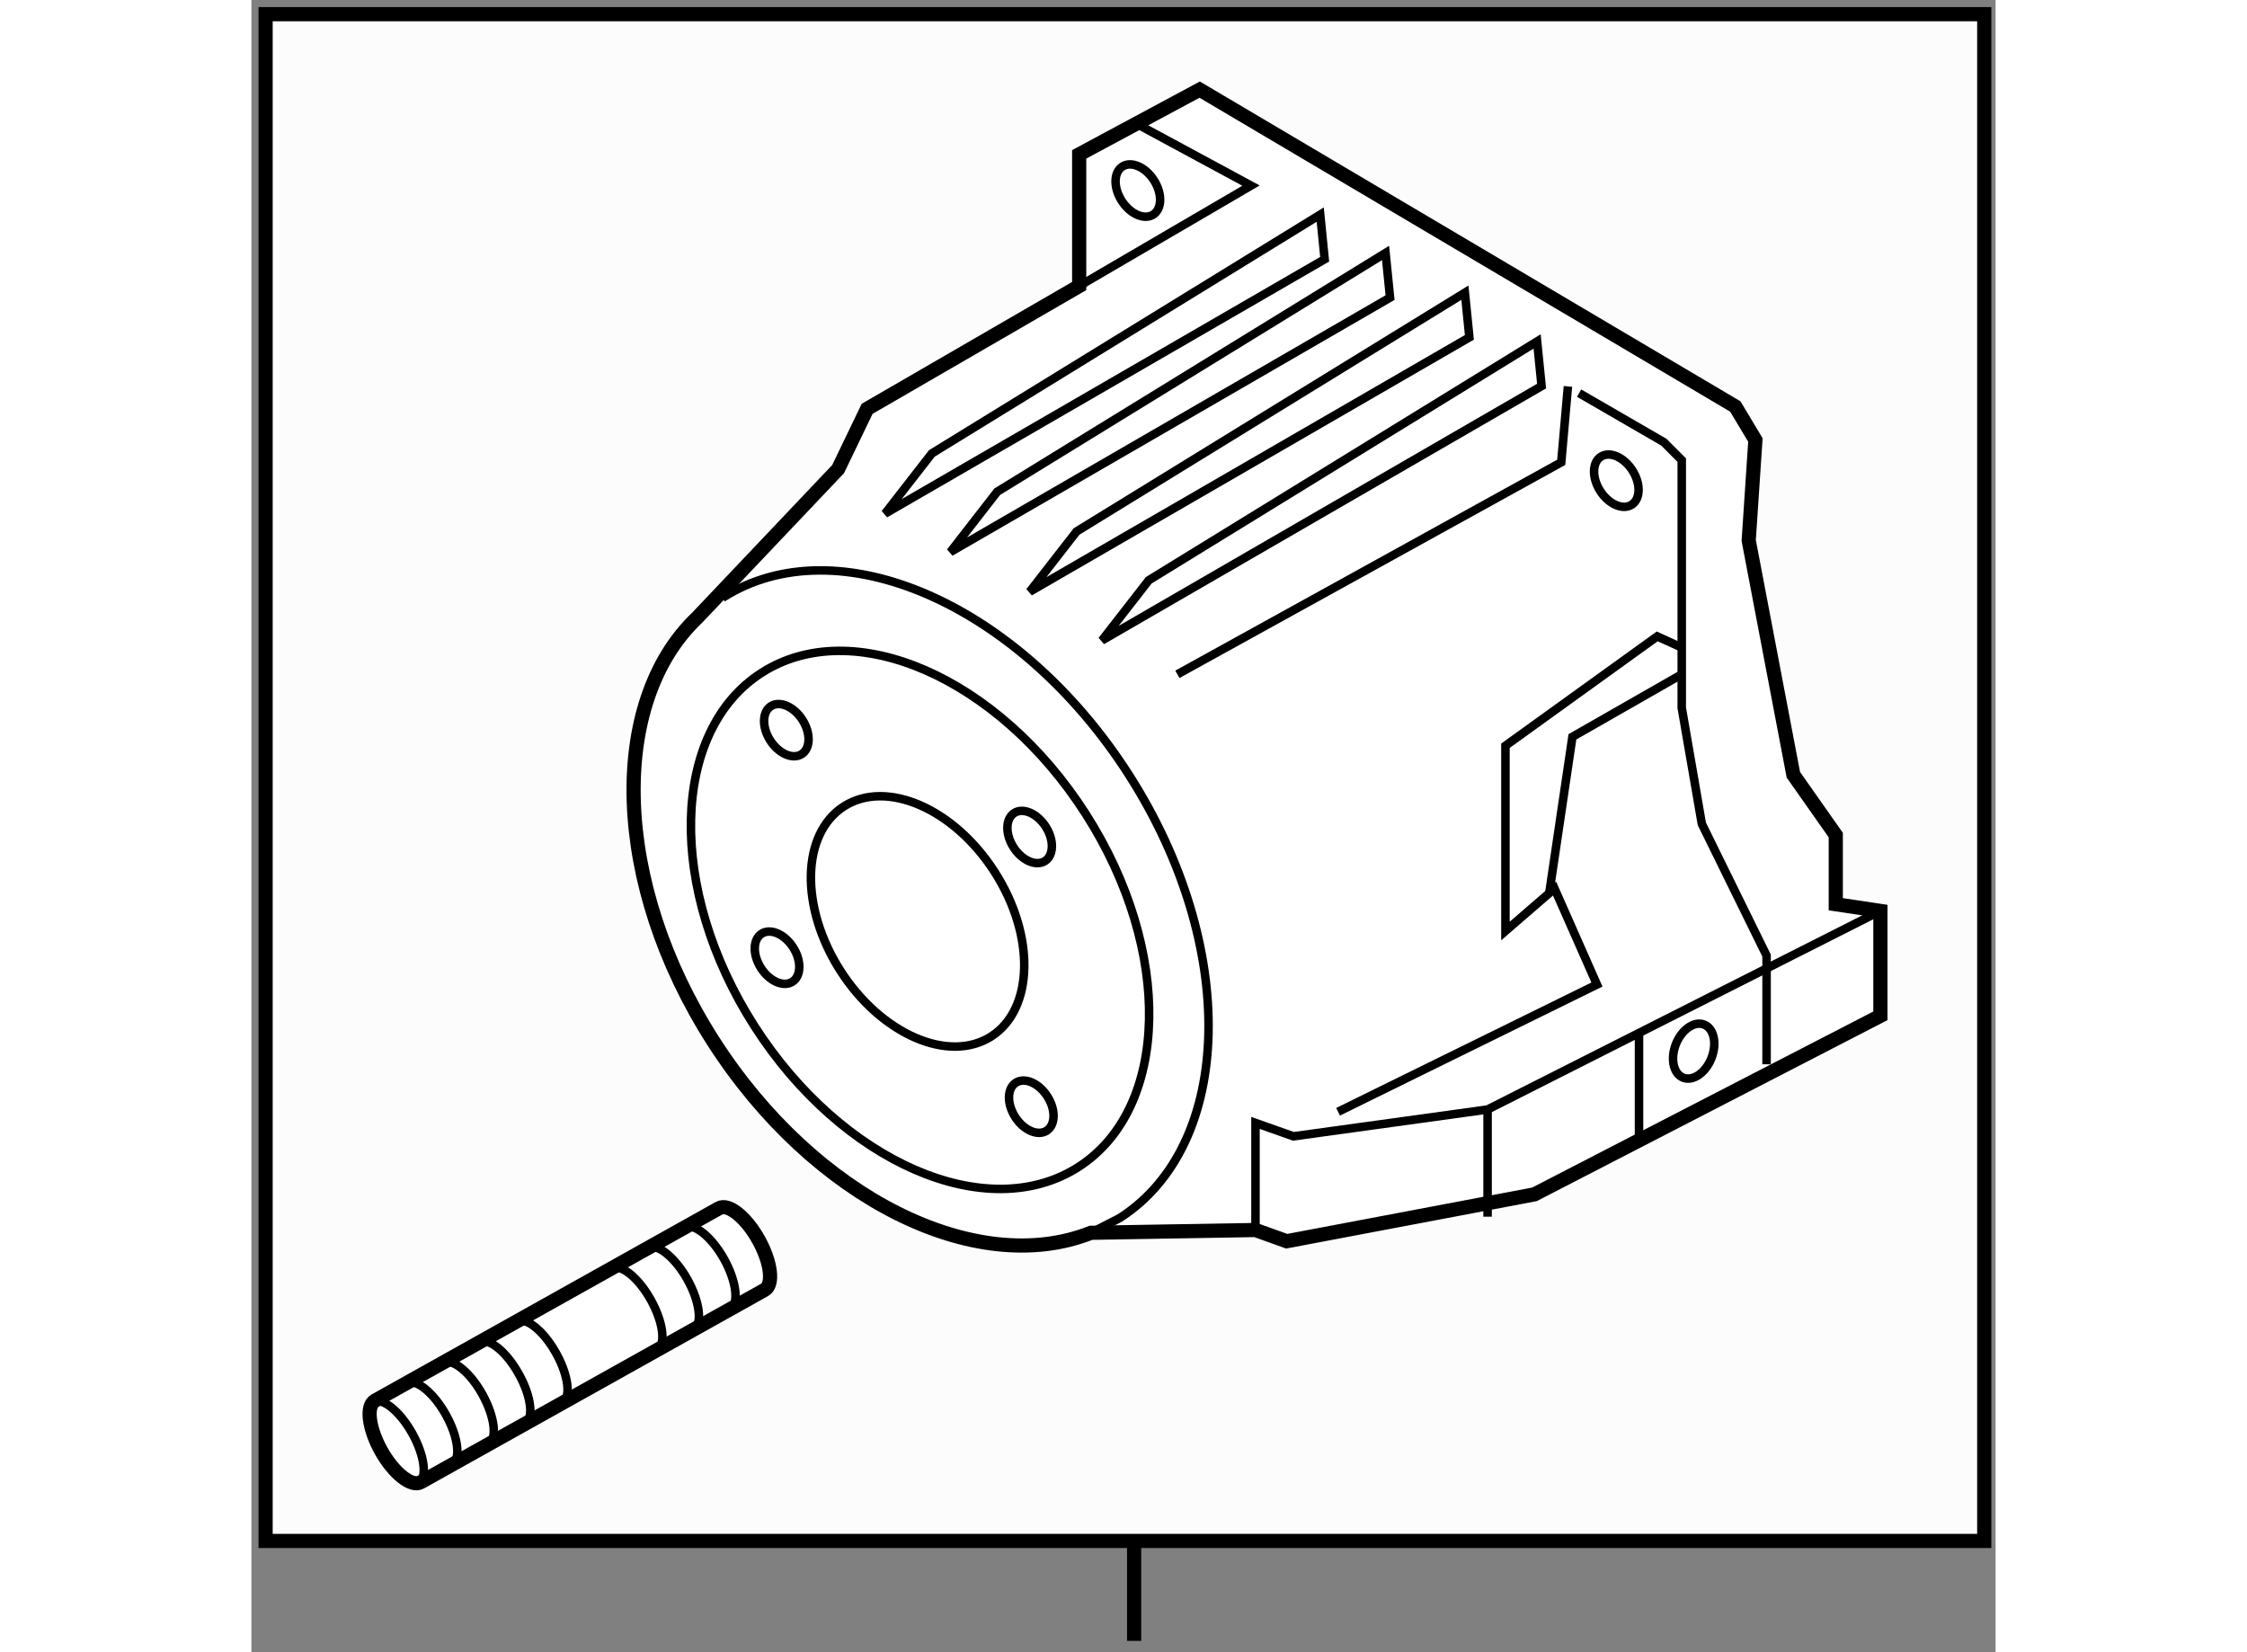 <?xml version="1.0" encoding="utf-8"?>
<!-- Generator: Adobe Illustrator 15.1.0, SVG Export Plug-In . SVG Version: 6.00 Build 0)  -->
<!DOCTYPE svg PUBLIC "-//W3C//DTD SVG 1.1//EN" "http://www.w3.org/Graphics/SVG/1.1/DTD/svg11.dtd">
<svg version="1.1" xmlns="http://www.w3.org/2000/svg" xmlns:xlink="http://www.w3.org/1999/xlink" x="0px" y="0px" width="244.8px"
	 height="180px" viewBox="54.136 78.151 61.516 58.273" enable-background="new 0 0 244.8 180" xml:space="preserve">
	
<rect x="54.136" y="78.151" width="61.516" height="58.273" fill="#808080" stroke="none"/>
	
<g><rect x="54.636" y="78.651" fill="#FCFCFC" stroke="#000000" stroke-width="0.5" width="60.616" height="53.849"></rect><line fill="none" stroke="#000000" stroke-width="0.5" x1="85.269" y1="132.5" x2="85.269" y2="136.024"></line></g><g><path fill="#FFFFFF" stroke="#000000" stroke-width="0.5" d="M69.851,99.943c-3.148,3.002-2.986,9.369,0.573,14.928
				c3.56,5.559,9.279,8.367,13.323,6.76l5.802-0.098l1.102,0.396l8.738-1.654l12.201-6.297v-3.699l-1.574-0.236v-2.439l-1.496-2.127
				l-1.575-8.264l0.236-3.543l-0.708-1.182L87.581,81.312l-4.25,2.283v4.644l-7.479,4.331l-1.023,2.125L69.851,99.943z"></path><path fill="none" stroke="#000000" stroke-width="0.3" d="M70.748,99.238c4.048-2.594,10.467,0.199,14.336,6.24
				c3.869,6.039,3.724,13.039-0.324,15.633l-1.013,0.52"></path><path fill="none" stroke="#000000" stroke-width="0.3" d="M83.56,106.855c3.083,4.813,2.968,10.391-0.258,12.457
				c-3.227,2.068-8.342-0.16-11.426-4.973c-3.084-4.816-2.968-10.395,0.258-12.461C75.36,99.813,80.476,102.039,83.56,106.855z"></path><ellipse transform="matrix(0.842 -0.54 0.54 0.842 -47.449 59.386)" fill="none" stroke="#000000" stroke-width="0.3" cx="77.592" cy="110.644" rx="3.229" ry="4.816"></ellipse><ellipse transform="matrix(0.842 -0.539 0.539 0.842 -44.509 55.733)" fill="none" stroke="#000000" stroke-width="0.3" cx="73.018" cy="103.951" rx="0.674" ry="1.005"></ellipse><ellipse transform="matrix(0.842 -0.54 0.54 0.842 -50.333 62.633)" fill="none" stroke="#000000" stroke-width="0.3" cx="81.619" cy="117.132" rx="0.674" ry="1.006"></ellipse><ellipse transform="matrix(0.842 -0.539 0.539 0.842 -48.883 56.848)" fill="none" stroke="#000000" stroke-width="0.3" cx="72.7" cy="111.955" rx="0.674" ry="1.007"></ellipse><ellipse transform="matrix(0.842 -0.539 0.539 0.842 -45.187 60.954)" fill="none" stroke="#000000" stroke-width="0.3" cx="81.602" cy="107.721" rx="0.674" ry="1.006"></ellipse><ellipse transform="matrix(0.842 -0.539 0.539 0.842 -35.141 70.154)" fill="none" stroke="#000000" stroke-width="0.3" cx="102.309" cy="95.125" rx="0.674" ry="1.007"></ellipse><ellipse transform="matrix(0.842 -0.54 0.54 0.842 -32.32 59.476)" fill="none" stroke="#000000" stroke-width="0.3" cx="85.358" cy="84.904" rx="0.674" ry="1.007"></ellipse><ellipse transform="matrix(0.93 0.367 -0.367 0.93 49.565 -30.503)" fill="none" stroke="#000000" stroke-width="0.3" cx="105.083" cy="115.228" rx="0.674" ry="1.007"></ellipse><polygon fill="none" stroke="#000000" stroke-width="0.3" points="91.832,85.72 78.135,94.143 76.482,96.268 91.989,87.294 		"></polygon><polygon fill="none" stroke="#000000" stroke-width="0.3" points="94.137,87.073 80.44,95.494 78.788,97.621 94.295,88.647 		"></polygon><polygon fill="none" stroke="#000000" stroke-width="0.3" points="96.935,88.474 83.239,96.896 81.586,99.021 97.093,90.049 		"></polygon><polygon fill="none" stroke="#000000" stroke-width="0.3" points="99.482,90.193 85.785,98.617 84.133,100.74 99.64,91.768 		"></polygon><polyline fill="none" stroke="#000000" stroke-width="0.3" points="100.963,92.016 103.954,93.748 104.583,94.379 104.583,99.73 
				104.583,103.115 105.292,107.209 107.575,111.854 107.575,115.689 		"></polyline><polyline fill="none" stroke="#000000" stroke-width="0.3" points="89.549,121.533 89.549,117.756 90.887,118.229 97.735,117.283 
				111.589,110.279 		"></polyline><line fill="none" stroke="#000000" stroke-width="0.3" x1="97.735" y1="117.283" x2="97.735" y2="121.063"></line><line fill="none" stroke="#000000" stroke-width="0.3" x1="103.076" y1="114.584" x2="103.076" y2="118.482"></line><polyline fill="none" stroke="#000000" stroke-width="0.3" points="92.462,117.363 101.592,112.875 100.097,109.49 
				98.365,110.988 98.365,104.453 103.718,100.596 104.583,100.99 		"></polyline><polyline fill="none" stroke="#000000" stroke-width="0.3" points="99.91,109.652 100.727,104.139 104.583,101.934 		"></polyline><polyline fill="none" stroke="#000000" stroke-width="0.3" points="86.794,101.934 100.333,94.457 100.569,91.779 		"></polyline><polyline fill="none" stroke="#000000" stroke-width="0.3" points="85.346,82.512 89.391,84.697 83.331,88.238 		"></polyline></g>



	
<g><path fill="#FFFFFF" stroke="#000000" stroke-width="0.5" d="M60.105,130.428l12.13-6.783c0.328-0.184,0.229-0.979-0.214-1.771
				c-0.445-0.797-1.069-1.295-1.396-1.107l-12.129,6.785c-0.325,0.182-0.226,0.975,0.216,1.77
				C59.155,130.113,59.781,130.609,60.105,130.428z"></path><path fill="none" stroke="#000000" stroke-width="0.3" d="M71.016,124.33c0.326-0.188,0.231-0.984-0.211-1.775
							c-0.446-0.797-1.076-1.291-1.402-1.107"></path><path fill="none" stroke="#000000" stroke-width="0.3" d="M69.725,125.049c0.326-0.182,0.233-0.977-0.211-1.773
							c-0.446-0.793-1.075-1.295-1.402-1.109"></path><path fill="none" stroke="#000000" stroke-width="0.3" d="M68.436,125.771c0.328-0.184,0.232-0.975-0.212-1.771
							c-0.446-0.801-1.071-1.295-1.4-1.111"></path><path fill="none" stroke="#000000" stroke-width="0.3" d="M60.022,130.471c0.325-0.178,0.23-0.973-0.214-1.766
								c-0.444-0.795-1.069-1.289-1.394-1.105"></path><path fill="none" stroke="#000000" stroke-width="0.3" d="M65.193,127.539c0.198-0.281,0.075-0.973-0.316-1.67
								c-0.332-0.596-0.767-1.023-1.099-1.119"></path><path fill="none" stroke="#000000" stroke-width="0.3" d="M63.776,128.373c0.33-0.184,0.233-0.975-0.212-1.766
							c-0.443-0.797-1.067-1.293-1.394-1.111"></path><path fill="none" stroke="#000000" stroke-width="0.3" d="M62.49,129.094c0.328-0.182,0.231-0.975-0.211-1.77
							c-0.444-0.797-1.071-1.289-1.398-1.107"></path><path fill="none" stroke="#000000" stroke-width="0.3" d="M61.205,129.813c0.326-0.182,0.231-0.977-0.213-1.77
							c-0.446-0.795-1.071-1.289-1.398-1.105"></path></g>


</svg>